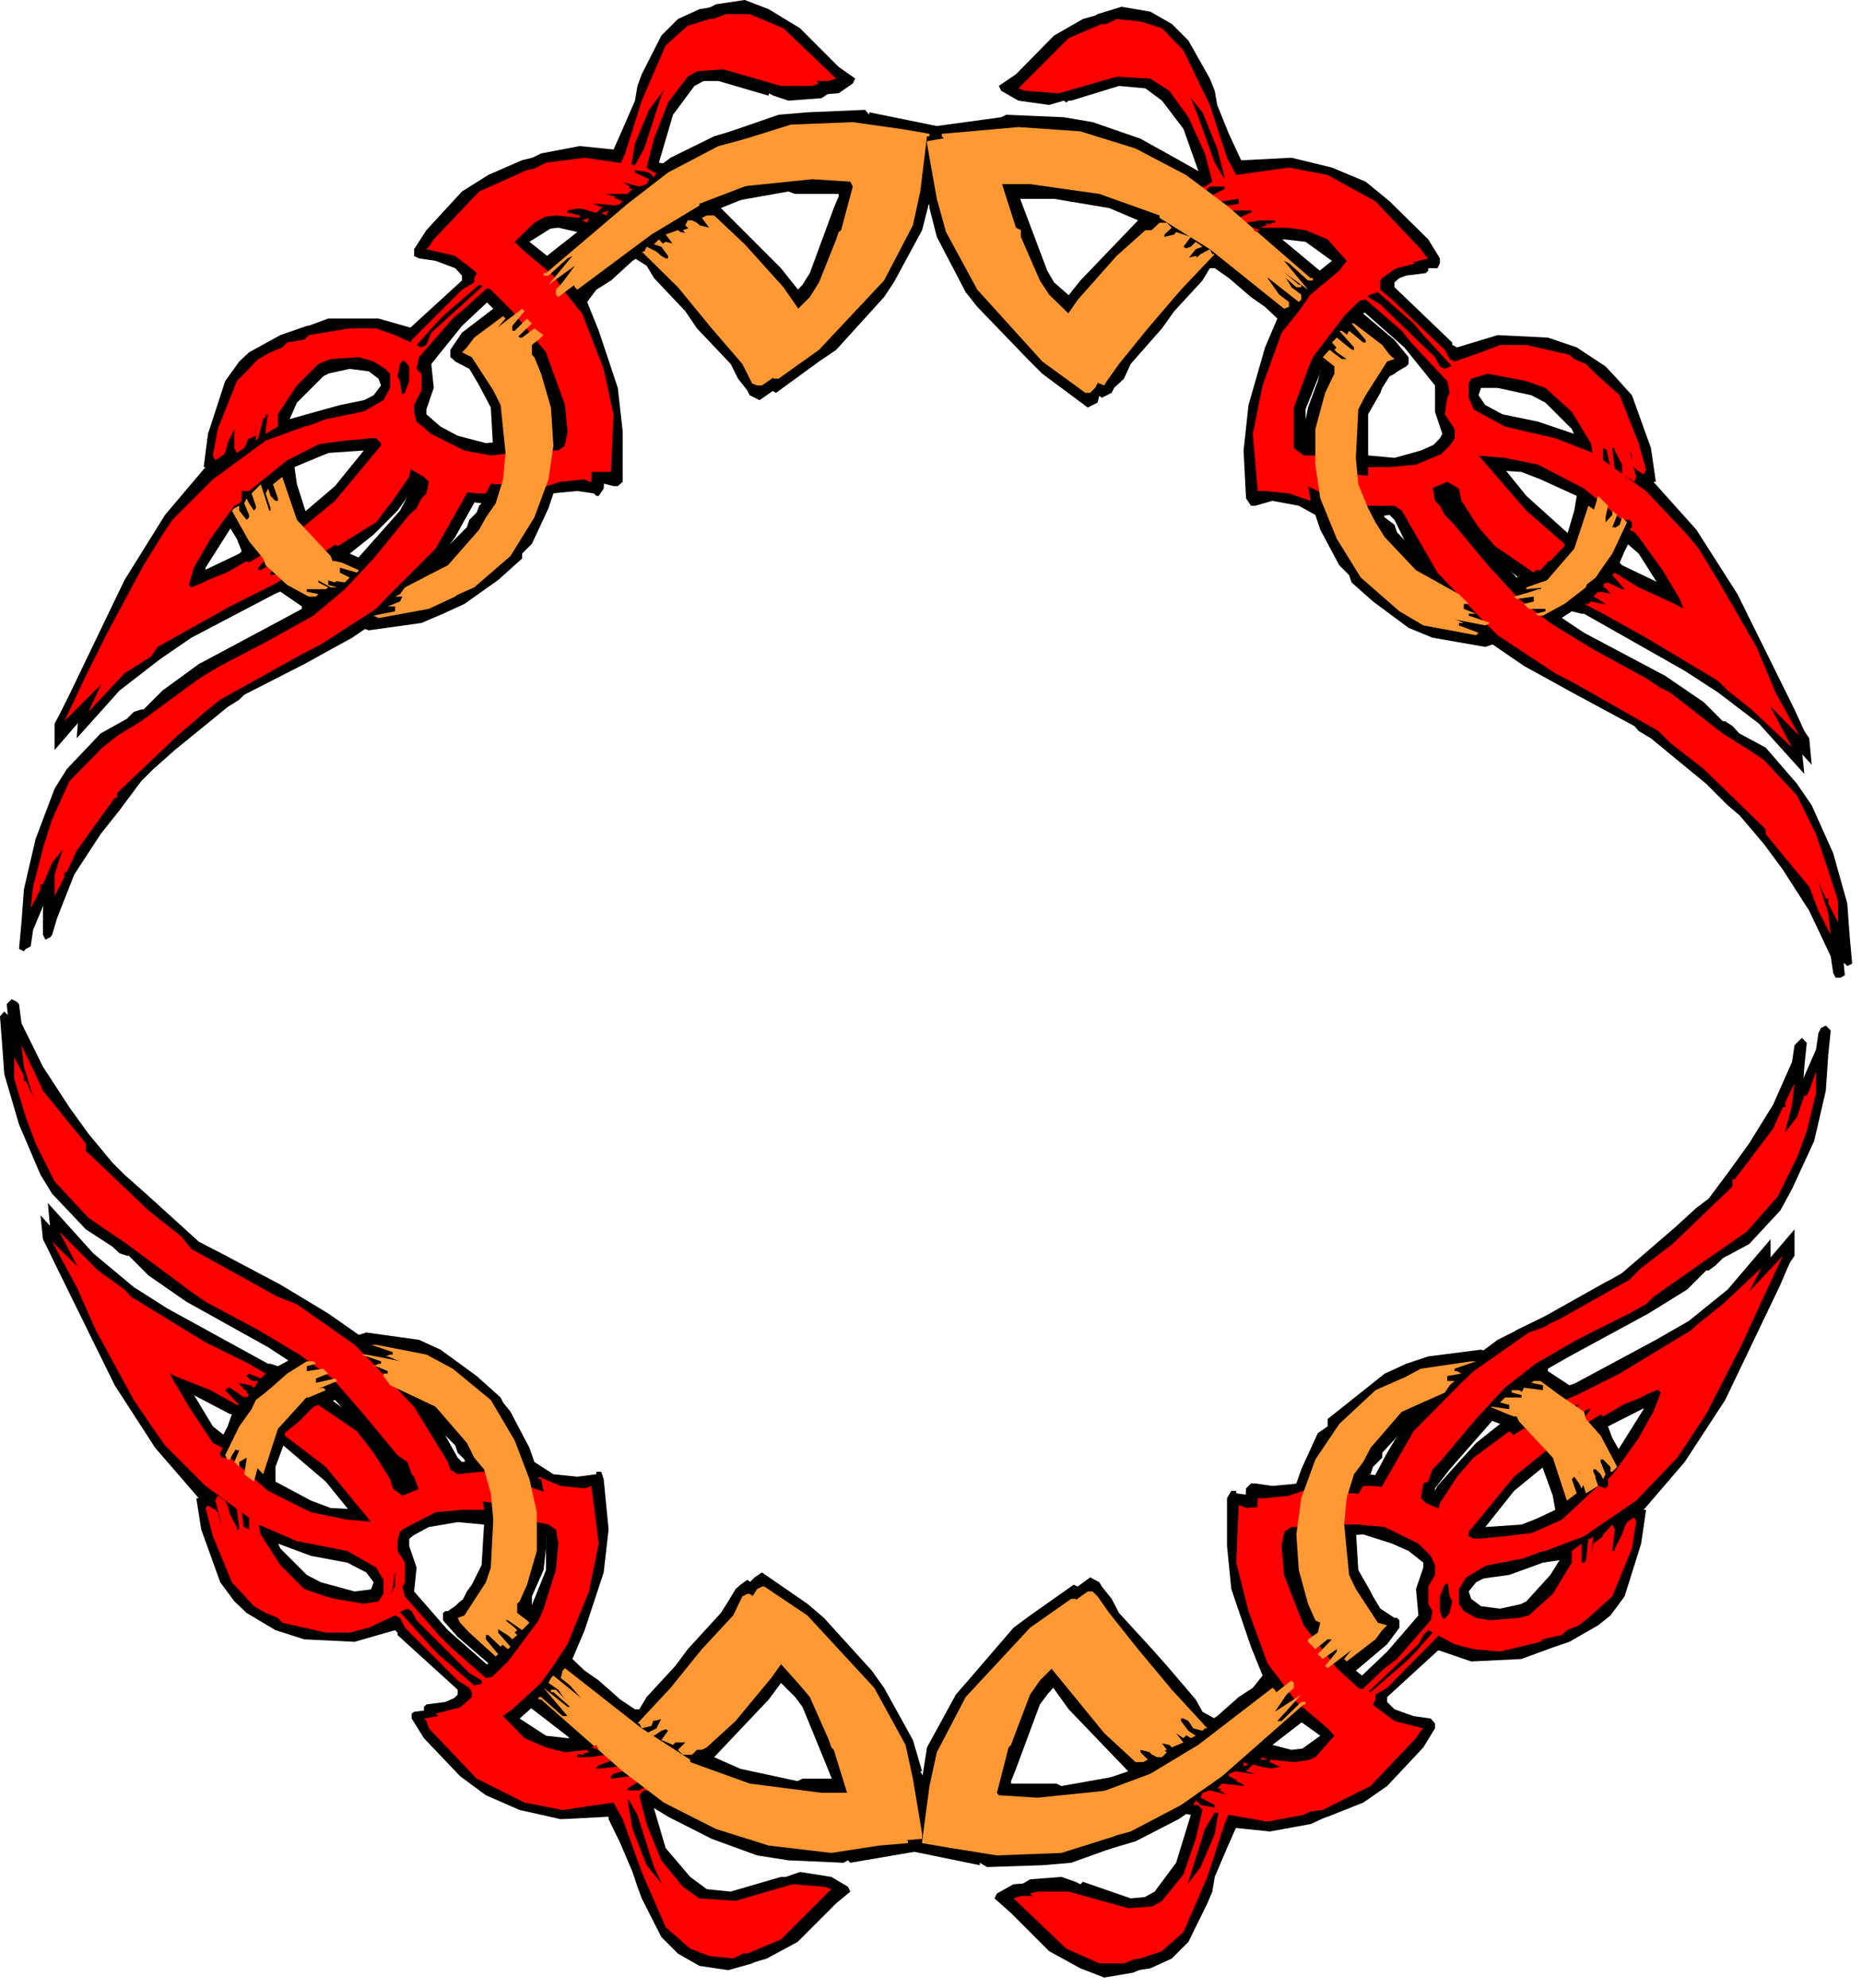 <svg xmlns="http://www.w3.org/2000/svg" fill-rule="evenodd" height="523.406" preserveAspectRatio="none" stroke-linecap="round" viewBox="0 0 3035 3239" width="490.455"><style>.brush1{fill:#000}.pen1{stroke:none}.brush2{fill:red}.brush3{fill:#f93}</style><path class="pen1 brush1" d="m82 1527 3-4 8-27 28-71 43-66 31-39 35-47 20-20 35-31 86-70 19-12 8-8 98-50 78-43 47-32 15 4 86-11 35-16 55-39 39-35v-8l16-16 27-58 8-24 27-12 43-7 28 7h7l8-7v-82l-8-71-31-93-19-47 15-20 24-15 35-32 23-15h8l20 15 15 20 47 51 20 27 54 59 12 23 16 20 4 7 15 8 70-51 28-19 78-86 16-24 46-85 12-47-4-4 8-12 4-55 4-19 8-31-118-24v4l-7-8-94 4-47 4-78 27-70 36-28 19-19-4 23-78 35-47 28-15h39l82 23v-4l8 4 23 8 55-4 23-16 4-8-27-19-63-63-51-31-39-15-47 7-31 16-31 31-27 59-12 19-4 24-16 47-19 39-4 4-78-8-63 12-54 27-43 27-55 63-20 27v12l4 4 32 4 27 15 12 8v8l-94 86v4l-4 4-70-20h-82l-43 16-51 27-16 16-23 31-27 86-8 55h4l-67 78-66 101-90 188-12 31-8 16-3 39 70-78 66-51 51-35 164-86h16l35 19v4l-35 20-129 70-63 43-31 31h-4l-12 4-11 12-39 23-55 55-20 35-31 78-23 82-4 55v39l4 8 8-4zm347-641-8-19-19-35-20 19-47 74v4l90-43h4zm149-109 47-55-55 4-35 12-55 23 4 28 16 50h7l71-62zm168-67 46 12 43-4-3-66-20-35-4-8-12-20-23-11-4-4-4-4v-12l20-27 50-39-19-20-63 59-50 62 4 39-12 35v8l23 20 28 15zm46 133 4-8 12-15 4-12h4l-31-4-8 8-24 43-11 20-20 27 20-4 50-55zm-105-27 20-31v-8l-16-8-20 31-23 32-39 39-39 31 27 12 90-98zM554 660l59-12 27-16 12-15-4-12-12-12-35-4-51 12-23 12-43 43-12 27 28-8 54-15zm781-207 12-20 39-101 8-20v-4h-70l-12-4-90 16-47 19 98 98 31 39 4 4 27-27zm-363-86-31-8-35 8-43 27 39 31 70-58zm-39 281-27-70-8-12-8 4v19l20 43 7 35v36h20l-4-55zm2000 1047-8 8-4 27-31 70-39 63-31 43-35 47-20 15-35 32-86 74-19 11-8 4-98 55-78 39-47 35-16-4-86 8-35 16-54 43-39 31v12l-16 11-27 59-8 23-28 16-43 4-27-4v-4h-8l-7 12v78l7 70 32 94 19 47-16 20-23 15-35 31-24 16h-7l-20-16-12-15-50-55-20-27-55-59-11-23-16-20-4-8-15-7-71 50-27 20-74 86-20 23-47 86-8 51-3 12-4 54-8 20-8 31 117 24v-4l12 7 90-3 47-4 78-28 70-35 27-19 20 4-24 78-35 47-27 15-39 4-82-27v4l-8-4-23-8-51 4-27 15-4 8 27 24 62 62 51 28 39 15 47-8 35-15 28-32 31-58 8-20 4-23 15-47 20-39 4-4 78 8 66-12 51-23 43-32 55-62 19-27v-12l-4-4-31-4-27-12-12-11v-8l94-86v-4l4-4 70 24 82-4 43-16 47-27 19-16 24-31 27-86 4-51 66-78 67-102 86-187 15-31 8-16v-43l-70 82-63 51-54 31-160 86h-4l-12 4-35-23v-4l35-20 129-70 62-39 32-32h4l11-3 12-12 39-28 55-54 19-31 31-82 20-79 4-58 4-39-8-8-4 4zm-348 644 8 20 20 31 19-19 47-75v-4l-94 43v4zm-148 106-47 55h55l31-12 59-28-4-23-20-55h-4l-70 63zm-168 70-47-15-43 3 4 67 20 35 4 8 11 19 24 16h4l4 4v12l-20 27-51 39 20 20 62-59 51-59-4-43 12-35v-8l-24-19-27-12zm-47-137-4 12-11 12-4 12-4 3 31 4 8-11 23-43 12-20 19-27-19 8-51 50zm106 28-20 31v12l16 8 19-36 24-27 39-43 39-31-31-12-86 98zm132 160-58 8-27 15-12 16 4 12 11 11 36 4 50-11 24-12 39-43 15-24-27 4-55 20zm-781 203-12 20-39 101-7 20v4h74l8 3 89-15 47-16-97-101-28-39-7-4-28 27zm367 86 28 8 35-4 43-31-39-28-67 55zm36-281 27 70 8 12 11-4-3-16-20-47-8-35v-35h-19l4 55z"/><path class="pen1 brush1" d="m42 1546 8-4 4-27 31-74 40-63 31-43 39-46 15-16 36-31 86-75 23-11 8-8 97-51 79-43 50-31 12 4 86-12 35-15 59-40 39-35v-8l15-15 28-59 8-23 27-16 43-4 27 4 4 4h4l8-12 4-78-12-74-31-94-20-47 20-19 23-16 32-31 23-16h12l19 12 12 20 51 54 19 28 55 58 12 24 15 19 4 8 16 8 74-51 23-19 79-86 19-24 43-86 12-51 4-11 4-59 7-19 8-32-117-23-4 4-8-4h-93l-47 8-78 23-71 35-27 20-20-4 20-78 39-47 27-16h39l82 24v-4l8 4 24 8 54-4 24-16 4-8-28-23-62-63-51-31-39-12-47 8-35 16-27 27-32 63-7 19-4 24-20 46-19 43v4l-82-11-63 15-55 24-43 27-58 63-20 31v11l8 4 27 4 32 12 11 12v8l-93 85v4l-8 4-67-23-85 4-43 15-51 28-16 15-23 32-28 86-7 54h3l-66 78-66 106-90 187-16 32-8 15v43l71-82 66-51 51-35 164-86h4l12-4 35 24v4l-35 19-133 71-59 43-31 31h-4l-12 4-11 11-43 24-55 58-20 32-31 82-19 82-4 54-4 43 8 4 3-4zm352-648-8-20-19-31-20 20-47 74v4l90-43 4-4zm152-106 47-58-58 4-32 12-58 27 4 23 19 51 4 4 74-63zm168-70 47 12h43l-4-70-19-36-4-7-12-20-23-12-4-4-4-3v-12l19-28 51-39-19-19-63 58-55 63 4 39-11 35 4 8 23 20 27 15zm47 137 4-12 12-12 4-11 4-4-32-4-7 8-24 47-15 19-16 27 19-7 51-51zm-109-27 19-36 4-7-19-8-16 31-23 31-39 43-39 31 27 12 86-97zM519 671l59-11 31-16 12-16-4-11-16-12-31-4-55 12-23 12-39 42-16 28 27-8 55-16zm789-207 12-19 39-106 8-19v-4h-71l-11-4-90 16-47 19 98 98 31 43 4 4 27-28zm-367-86-31-7-35 4-43 27 39 31 70-55zm-39 282-27-71-8-11-8 4v19l19 43 8 35v35h20l-4-54zm2066 1015-4 8-4 27-31 71-43 66-31 39-35 47-20 20-31 31-90 74-19 8-8 8-98 54-82 39-47 36-11-4-86 11-36 12-58 43-39 31v12l-16 12-27 62-8 24-27 11-43 4-28-4h-7l-8 8-4 82 12 71 31 93 19 51-19 16-24 15-31 32-23 15h-12l-20-11-11-20-47-55-24-27-54-59-12-23-16-20-4-7-15-8-70 51-28 23-78 82-16 24-46 89-12 47 4 4-8 12-4 55-4 19-8 31 118 24v-4l7 4h94l47-8 78-23 70-36 28-19 23 4-23 78-35 47-28 15-43 4-78-27-4 4-8-4-23-8-51 4-27 16-4 7 27 24 63 62 51 32 39 11 47-7 35-16 27-27 31-63 8-19 4-24 20-47 19-43h4l78 8 63-16 58-23 39-27 59-63 19-31v-8l-7-8-28-4-31-11-12-12v-8l94-86v-4l8-4 66 24 82-4 47-16 47-27 20-16 23-31 27-86 8-55h-4l67-78 66-101 90-188 15-35 8-12v-43l-70 82-66 51-51 31-164 86h-4l-12 4-35-23v-4l35-20 129-70 63-39 31-31h4l11-8 12-12 43-23 51-55 19-35 36-78 19-82 4-59 4-39-8-8-8 4zm-347 649 7 19 20 35 19-19 47-78v-4l-93 47zm-153 105-47 59 59-4 31-12 59-23-4-28-20-50h-7l-71 58zm-168 71-47-12-43 4 4 66 20 35 4 8 12 20 23 15h4l4 4v12l-20 27-51 43 20 16 62-59 55-58-4-43 8-36v-7l-23-20-28-15zm-47-133v8l-15 15-4 12h-4l31 4 8-8 23-43 16-20 16-27-20 4-51 55zm110 27-24 31v8l20 8 16-31 23-32 39-43 39-27-27-12-86 98zm133 156-59 12-31 16-12 15 4 12 16 12 31 4 55-12 23-12 39-43 16-27-28 8-54 15zm-789 211-12 16-39 105-8 20v4h74l8 4 90-16 47-19-94-98-31-43-8-4-27 31zm367 82 31 8 35-4 43-27-39-31-70 54zm39-281 27 70 8 12 8-4v-15l-20-47-8-36v-35h-19l4 55zm894-992-7-4-4-27-32-75-43-62-35-43-35-47-19-20-36-31-89-74-20-12-8-8-101-54-78-43-51-35-12 4-86-16-35-16-59-43-35-31-4-12-15-11-32-63-4-23-31-16-39-4-31 4h-8l-8-8-4-82 8-70 28-94 19-47-16-15-23-20-35-27-24-20h-11l-20 12-12 20-46 50-20 28-51 58-11 24-16 15-4 8-16 8-74-51-23-23-78-86-20-24-51-86-11-50h3l-7-12-4-55-8-23-8-31 117-16 8-4 94 4 47 8 78 27 70 39 28 16h19l-23-78-39-47-28-20-39-4-78 24h-12l-23 8-51-8-23-16-8-8 27-19 63-59 47-31 39-12 47 8 35 20 27 27 35 62 8 20 4 23 19 47 20 43h4l78-4 66 16 55 23 39 32 63 62 19 31v8l-4 8h-31l-31 16-8 7v8l94 90v4l8 4 66-20 82 4 47 16 47 31 15 16 28 31 31 86 8 55h-4l70 78 67 105 93 188 16 35 8 12 4 43-75-82-66-55-51-31-164-94h-15l-36 19v4l36 24 132 70 63 43 31 31h4l12 8 11 12 43 23 51 59 24 35 35 78 23 82 4 55 4 43-8 4-4-4zm-367-653 8-19 16-31 23 19 47 78-90-43-4-4zm-152-109-47-58 55 3 31 12 58 27v28l-19 51h-8l-70-63zm-172-74-43 12-43-4v-67l20-35 3-8 12-19 20-12 7-4 4-4v-11l-23-28-51-43 20-15 66 58 51 63-4 39 16 35-4 12-24 19-27 12zm-39 133-4-12-16-12-4-11v-4h28l11 7 24 43 12 20 19 31-19-8-51-54zm105-24-23-35v-8l19-8 16 36 23 27 43 47 40 27-28 12-90-98zm125-156-58-12-28-15-11-16 4-12 11-11h35l51 11 24 12 43 43 11 27-23-7-59-20zm-789-227-11-19-40-106-7-19v-4l70 4 12-4 90 20 46 19-93 94-32 39-3 4-32-28zm367-74 28-8 35 8 43 28-35 31-71-59zm43 281 28-70 8-12 7 8-4 16-15 43-8 35 4 35h-20v-55zM11 1652l8 8 4 27 31 70 43 67 35 43 35 47 20 19 35 31 86 75 24 11 7 8 102 55 78 43 47 35 16-4 82 12 35 15 62 43 35 35 4 8 12 16 31 59 8 23 27 16 43 3 28-3h8l7 7 4 82-4 71-31 93-19 47 19 20 24 16 35 31 23 15h8l19-11 12-20 47-51 20-27 54-59 12-19 12-20 8-7 11-8 74 51 28 23 78 86 19 23 47 90 12 47 4 16 8 50 4 24 11 31-117 20-4-4-7 4-90-4-51-8-74-27-71-36-31-19-19 4 27 74 35 47 27 19 39 4 83-23h7l24-8 51 8 27 16 4 7-28 20-58 58-51 32-39 11-47-7-35-20-27-27-32-63-7-19-8-24-20-47-19-39v-4l-78 4-67-15-55-24-42-31-59-62-20-32v-8l4-3 32-4 27-12 12-12v-8l-98-89v-4l-4-4-66 19-82-4-47-15-47-28-20-19-23-31-31-86-8-51h4l-71-82-66-102-94-191-15-31-8-16-4-39 74 82 63 51 54 35 164 90h4l12 4 35-24-35-23-133-74-62-43-32-32h-3l-12-4-12-11-43-28-55-58-19-31-35-82-24-82-4-55-3-39 7-8 4 4zm367 652-7 20-16 31-23-20-47-74v-4l90 47h3zm153 110 47 58-55-4-35-11-55-28v-23l20-55h4l74 63zm168 74 47-8 43 4-4 66-16 32-8 11-8 16-23 16h-4l-4 3v12l24 27 50 43-19 16-67-59-50-62v-39l-12-35 4-8 19-20 28-15zm43-133 4 12 11 11 4 16h4l-31 4-8-8-23-47-16-19-16-28 20 8 51 51zm-106 23 20 36 4 7-20 8-15-31-24-31-43-43-39-32 27-11 90 97zm-129 157 59 11 31 16 12 16-4 11-12 12-35 4-51-12-27-15-39-43-16-28 28 8 54 20zm789 230 12 16 43 105 8 20v4l-74-4-8 4-90-20-47-15 90-98 31-39 4-4 31 31zm-363 70-31 8-35-4-39-31 35-27 70 54zm-43-277-27 67-8 11-12-4 4-19 20-43 4-31v-36h19v55z"/><path class="pen1 brush1" d="m2992 1593-4-8-4-27-35-74-43-67-31-42-40-47-19-16-35-35-90-74-20-12-7-8-102-55-78-43-51-35-12 4-86-15-39-16-58-43-35-31-4-12-16-16-31-58-8-24-27-15-43-8-28 8h-7l-8-12-4-78 8-74 27-94 20-47-20-19-23-16-36-31-23-16h-8l-19 12-12 19-51 51-19 27-51 59-12 23-16 16-3 12-16 8-74-55-24-24-82-85-19-24-47-90-12-47v-4l-4-11-8-55-3-19-12-32 117-19h4l8-4 90 8 50 4 78 27 71 39 31 19 20-3-28-79-35-46-27-20-43-4-78 24h-4l-4 3-4-3-24 7-50-7-28-16-4-8 28-19 62-63 47-27 43-12 43 8 35 19 31 28 32 62 8 20 7 23 20 47 19 43 4 4 78-8 67 16 55 27 39 27 62 67 20 27v12l-4 4-32 4-31 11-8 12v8l98 90v4l4 4 70-20 82 4 43 16 51 31 16 16 23 31 35 86 8 54h-4l71 82 66 106 98 191 15 32 8 15 4 39-74-82-67-51-54-35-164-93h-4l-16-4-35 23v4l35 23 137 75 62 39 31 35h4l12 4 12 11 43 28 54 58 20 32 35 82 24 82 7 54 4 43-7 4h-8zm-367-660 7-19 16-32 23 20 47 74v4l-93-47zm-157-113-47-55 59 4 31 12 59 27-4 24-16 54h-8l-74-66zm-168-74-47 11-43-4v-66l20-35 4-8 12-19 19-12 8-4 4-4v-12l-24-27-50-43 19-16 67 59 50 62v43l12 36-4 7-19 20-28 12zm-43 136-4-11-11-12-8-16 31-4 8 8 23 47 12 20 20 27-20-4-51-55zm106-27-20-31-4-8 20-8 16 31 27 32 39 43 39 31-27 12-90-102zm129-152-59-16-31-16-12-15 4-12 16-12h31l55 12 23 12 43 43 12 27-28-8-54-15zm-797-235-12-15-43-106-4-19v-4h82l90 15 47 20-94 98-31 39-4 4-31-32zm367-74 31-4 35 4 43 31-35 28-74-59zm47 285 23-70 8-12 12 8-4 16-16 43-7 35 3 35h-19v-55zM27 1632l4 4 4 31 35 71 43 66 31 43 39 47 20 20 35 31 86 78 23 12 8 4 102 54 78 47 50 35 12-4 86 12 35 16 59 43 39 35 4 8 12 15 31 59 8 23 31 20 39 4 31-4v-4h8l4 12 8 82-8 70-31 94-20 47 20 19 23 16 35 31 24 16h11l20-12 12-20 47-50 19-28 55-58 11-20 12-19 8-8 12-8 74 51 27 23 78 86 20 28 47 85 15 51h-3l7 12 4 55 8 19 8 35-117 16-8 4-94-4-51-8-74-27-74-39-27-20-20 4 23 78 40 47 27 20 39 4 82-24h8l23-8 51 8 27 16 4 8-23 19-63 63-50 27-40 12-46-8-36-20-27-27-35-63-8-19-4-24-19-46-20-43-4-4-78 8-66-16-55-27-43-28-59-62-19-32v-11l4-4 31-4 27-12 12-11v-8l-98-90-3-8-71 23-82-7-47-16-47-31-19-16-23-31-32-86-8-55h4l-70-78-66-105-98-192-16-31-7-16-4-43 74 82 66 55 55 35 164 90h4l12 4 35-19v-4l-35-24-133-74-63-43-31-31h-4l-12-8-11-12-43-23-55-59-19-35-36-78-23-86-8-55-4-39 8-8 8 4zm367 657-8 19-15 35-24-19-47-78v-4l90 47h4zm152 113 51 58-58-3-32-12-58-31v-24l19-51h8l70 63zm172 74 47-12 43 4-4 67-15 35-8 8-12 19-19 12-4 4-4 4v11l23 28 51 43-20 15-66-58-55-63 4-39-12-35v-12l24-19 27-12zm43-133 4 8 12 16 4 11h4l-32 4-7-7-24-43-15-20-20-31 23 8 51 54zm-105 24 19 35v8l-15 7-20-35-23-31-39-43-43-31 31-12 90 102zm-129 156 58 12 28 15 12 16v12l-16 11-31 4-55-15-23-12-43-43-12-27 27 7 55 20zm793 230 12 20 43 102 7 23h-74l-8 4-93-20-43-19 89-94 32-43 4-4 31 31zm-367 75-28 4-35-4-43-28 35-31 71 59zm-43-286-28 71-7 12-8-4v-20l19-43 4-35v-35h20v54z"/><path class="pen1 brush2" d="M105 1421h4l16-35 62-86h4v-8l98-93 50-43 20-16 133-74 31-16 90-58 19-20 78-78 51-90 4-12 12-7 31 4h16l11-20v-31l-35 4-43-8-54-27-24-20-4-16v-11l12-24v-27l-8-8 4-19 55-63 19-16 55-50 20 7 35 36 54 66 8 23 24 63 4 43-4 23-12 8h-20l-11 59v4l31-16h55l4-94-16-74-35-90-28-35-19-27-51-43-12-12 32-31 35-20 31-4 35 4 4-4-16-4h-3v-3h19l27 3 8-3 4-4-27-12h35l8-8-20-4v-8l31 8 12-4 4-8-23-11v-4l23 4 8 8 4-8h-4l-12-8 12-47 23-59 32-42 27-16 59-4 93 27h51l12-4-86-82-55-23h-39l-31 12-35 35-39 86-28 86-15 27-82-12-63 8-78 39-74 78-4 12h-4l43 16 31 23 4 4v12l-19 15-86 78-8 20-8 4-43-20-31-11h-43l-67 11-7 8-20 8-19 12-36 35-31 78-8 43 4 8 12-8 4-8 4-12 11-23v-4 35l4-4 8-31 4-4v-4h4l-4 24v8l20-12v-20l31-47 39-39 31-7 20-8 43-4 27 8 16 11 7 8v24l-7 19-51 27-78 16-63 24-86 58-66 67-16 27-31 47-59 109-31 70-35 75 59-63 43-27 11-16 118-66 70-35 27-16h-8v-4l-23 4v-4l8-8h8l-4-4-4-7-24 15h-4v-4l20-23-4-4-39 23-59 24-23 12h-4l-4-4 8-28 27-47 39-54 8-4 4-4v-16h12l62-50 71-36 54-7 47-4h8l4 4v7l-74 86-63 55v4l27 23 4 4 4 4 63-39 27-35 27-39 4-20 16-11 35 15 8 8-4 23-8 4-4 20-15 12-59 70-43 51-55 39-66 39-82 43-27 15-12 8-86 63-43 27-23 16-51 58-31 63-12 43-20 62v35l16-31v-8zm2805 383h-4l-16 35-62 82h-4v12l-98 94-51 39-19 19-133 75-31 11-90 63-20 19-78 79-51 89-3 8-12 8-31-4h-16l-12 24v27h35l43 4 55 27 20 20 7 15v16l-11 19v28l7 12-3 15-55 63-20 15-54 51-20-8-35-35-55-66-8-20-23-62v-67l12-11h19l12-55v-4l-31 12-43 4-8-4h-4l-4 93 20 79 31 85 27 36 20 27 51 43 11 12-31 35-35 15-31 4-36-4-3 4 19 4v4h-19l-24-4-12 4v4l24 12v4l-35-4-8 8 19 3v8l-31-8-12 4-3 8 23 12v4l-23-4-8-8-4 8h8l7 8-11 47-20 58-35 43-27 16-59 4-94-28h-50l-12 4 86 82 54 24h40l31-12 39-35 35-86 27-86 16-27 86 15 59-11 78-40 74-74 4-11 4-4-43-12-32-24-3-3v-16l23-16 82-78 8-15 8-8 43 23 31 8 43 4 66-16 8-8 20-7 19-12 35-35 32-74 7-47-4-8-11 12-4 4-4 15-12 20v4h-4l4-36-4 4h-4l-4 35-3 4h-4v-31l-16 12v19l-31 51-39 35-32 12-19 4-43 4-27-4-20-12-4-11v-24l8-19 51-28 78-15 62-24 86-58 63-67 19-23 32-51 54-109 35-71 36-70-63 59-39 31-12 11-117 71-70 35-28 12 4 4 4 3 24-3-8 7h-8l4 8 4 4 23-12h4l-19 24 4 4 39-24 58-23 20-12h8l4 4-12 31-24 43-39 55-7 8-4 4v11l-4 4-12-4-59 55-70 31-55 12-46 4h-8l-4-8v-8l70-86 67-50v-4l-28-28h-4l-8-7-58 43-27 31-28 43-4 15-15 12-36-16-7-7 4-20 7-8 4-15 16-16 59-66 42-51 55-39 67-39 82-43 23-16 16-12 86-62 39-27 23-16 55-55 27-62 16-47 15-59 4-35-15 31v8z"/><path class="pen1 brush2" d="M66 1441h4l15-35 67-86v-12l98-94 54-39 16-19 137-74 31-16 94-59 19-19 74-82 55-90 4-8 12-8 31 4h15l12-23v-28h-35l-43-3-59-32-19-19-8-12 4-16 12-23-4-27-4-8 4-20 55-62 15-16 59-51 19 8 35 35 55 67 8 23 23 63 4 43-4 23-11 8h-20l-12 58v4l36-11 39-4 7 4h4l4-94-15-78-36-90-27-35-19-28-51-43-12-11 31-35 36-16 31-4 39 4v-4l-16-4h-4v-4l20-4 27 8 8-8h4l-27-11v-4l39 4 7-8-19-4-4-4v-8l31 8 12-4 4-4-20-12v-3h20l12 11 3-11h-7l-8-8 8-47 23-55 35-47 28-15 58-4 94 27h51l11-4-85-82-55-27-39 4-35 11-36 32-39 90-27 86-12 27-86-12-62 12-78 35-74 78-8 12-4 4 47 11 31 24 4 4-4 8v7l-20 12-82 82-7 20-8 4-43-24-35-8h-39l-71 12-8 8-19 8-20 11-35 36-31 78-8 43 4 8 12-8 4-4 4-16 11-23v31l4-4 8-31 4-4v-4h4l-4 27v4l19-8v-19l32-51 39-39 31-8 20-8 46-3 24 7 19 12 8 8v23l-11 20-47 27-82 16-63 23-86 63-66 66-16 24-31 50-59 110-35 70-35 74 62-62 40-28 15-15 117-67 71-35 27-15-4-4-4-4-23 8v-4l8-8h7l-4-8-3-4-24 12h-4l20-24-4-3-39 23-59 23-23 12h-4l-4-4 8-27 27-47 39-55 8-7 4-4v-16l12 4 62-55 70-35 59-8 43-4h8l8 8v4l-75 90-62 51v4l23 27h4l8 8 63-43 23-31 27-43 4-16 20-16 35 20 8 8-4 19-8 8-8 16-12 11-58 71-47 50-51 43-70 39-82 43-27 16-12 8-90 66-39 24-24 19-54 55-28 62-15 47-16 63-4 35 16-31v-8zm2879 344h-4l-12 35-66 86h-4v8l-98 93-51 43-19 20-137 74-27 12-94 62-19 20-75 78-54 90-4 11-12 8-31-4h-16l-12 20v31l36-4 43 8 58 27 20 20 8 16-4 11-12 24 4 27 4 8-4 19-55 63-16 16-58 50-20-7-35-32-54-70-8-20-24-62-4-47 4-23 12-8h20l11-59v-4l-35 12-39 4h-12l-4 94 16 78 35 86 28 35 19 27 51 43 12 16-32 31-35 16-31 4-39-4v4l15 7h4l-19 4-28-7-7 7-4 4 27 8v4h-39l-4 4 16 8h4v7l-32-7-11 4-4 3 19 12v4h-19l-8-8-8 8h8l8 8-8 47-23 54-36 47-27 16-55 4-97-27h-51l-12 3 86 82 55 28 39-4 35-12 35-31 39-90 28-86 11-27 86 12 63-8 78-39 74-78 8-12 4-4-47-12-31-23-4-4 4-8v-8l19-11 82-83 8-15 8-8 43 23 35 8 39 4 70-15 8-8 20-8 15-12 39-35 32-78 7-43-3-8-12 8-4 8-4 12-12 23v4h-4l4-35-4 4h-3l-4 35h-4v4h-4v-32l-16 12-4 20-27 50-39 36-35 11-16 4-47 4-23-4-20-11-8-12v-24l12-19 47-28 82-15 63-24 85-58 67-70 16-24 31-47 58-113 32-70 35-75-59 63-39 31-16 12-117 70-70 35-27 16h4l3 4 24-4-8 8-8 4v4l8 3 24-11h3l-19 23 4 4 39-23 58-24 20-11h8l4 3-8 32-27 47-40 54-7 4-4 4v12l-4 4h-12l-58 50-71 36-58 7-43 4h-8l-8-4v-7l74-90 63-51v-4l-24-23-7-4-4-4-63 39-23 35-32 39v20l-19 11-35-15-8-8 4-24 8-3 7-20 12-12 59-70 47-51 50-39 67-39 86-43 27-15 12-12 90-63 39-27 23-16 51-58 31-63 16-43 15-62v-35l-11 31-4 8zm35-321h-4l-16-35-66-86h-4v-11l-98-98-54-43-20-16-136-78-32-15-90-63-23-19-78-83-55-89-4-12-11-8-32 4h-11l-16-23v-28h35l43-4 55-23 19-20 8-15-4-16-11-19v-28l7-11-4-16-58-63-16-19-58-51-24 8-31 31-51 67-8 19-23 63v66l16 12h19l12 54v8l-31-15-43-4-8 4-12-94 16-78 35-86 23-35 20-28 47-39 11-15-31-32-35-15-31-8-35 4-4-4 15-4h4v-4l-19-4-28 8-8-8-3-4 27-8v-3h-39l-4-4 16-8h3v-8l-31 8-11-4-4-8 19-12h-19l-8 8-8-8h8l8-7-12-47-24-59-35-43-27-19-59-4-89 27-55-4-12-4 82-78 55-27 39 4 35 11 35 36 43 89 28 86 15 28 86-12 63 12 78 43 74 78 8 11 4 4-47 12-28 20-3 4v15l19 16 86 82 8 15 8 4 43-15 31-12h43l70 16 8 7 19 8 16 16 39 35 31 78 12 43-4 8-12-8-7-8v-15l-12-20v-4h-4l4 35-4-3h-4l-8-36v-7h-4v31l-15-8-4-20-31-50-39-39-32-12-19-4-47-8-24 8-19 12-4 8v23l8 19 51 28 82 19 62 24 86 62 67 71 19 23 31 51 63 109 31 74 39 71-62-63-39-27-16-16-117-70-71-39-27-16h4l4-4 19 4h4l-7-8-12-3 4-4 4-4 23 11h4l-20-23 4-4 39 24 59 27 23 12h8l4-4-12-32-27-46-39-55-8-4-8-8 4-4v-8l-4-3-11 3-63-54-70-35-59-12-43-4h-8l-7 4v8l78 90 62 54v4l-23 24h-4l-4 7-62-43-28-35-31-43-4-15-16-12-35 16-8 3 4 24 8 8 8 15 12 12 62 74 47 51 51 39 70 43 86 47 24 16 15 7 86 67 43 27 24 16 54 58 31 63 16 47 20 62v35l-16-31v-8zM39 1761h3l16 35 67 86h3v12l98 94 55 43 19 19 137 78 27 12 94 63 20 23 78 78 54 94 4 8 12 8h47l12 19 4 24v3h-36l-43 4-54 28-20 19-8 12 4 16 12 19-4 31-4 8 4 16 59 66 15 16 59 51 19-4 36-35 50-67 8-19 20-63 4-43-4-23-12-8-19-4-12-55-4-4 35 12 39 4h12l8 94-16 74-31 86-24 35-19 27-47 39-16 16 35 31 32 20 35 4 35-4 4 4-20 4h-4v4l24 4 23-4 8 4 4 3-27 8v4h39l8 8-20 4v8l31-8 12 8 4 4-23 11v4l23-4 8-8 4 8h-4l-8 8 8 47 23 59 35 43 32 19 54 4 94-27 51 4 12 3-82 79-55 27-39-4-31-12-40-35-39-90-31-86-15-27-83 12-62-12-78-39-78-82-4-12-4-4 47-8 27-23 4-4v-8l-4-7-19-12-86-86-8-16-8-4-43 20-31 8h-39l-71-16-7-8-20-8-19-11-36-39-31-75-12-46 4-4 12 7 4 4 4 16 12 20v3h4l-4-31 4 4h3l4 31 4 4v4h4v-31l16 8 4 23 31 47 39 39 31 12 20 4 43 8 27-4 16-12 8-12v-23l-12-20-47-27-82-16-63-27-86-63-66-66-19-27-32-47-62-114-31-70-40-74 63 62 39 32 16 11 117 75 70 35 27 15-3 4h-4l-24-4v4l8 8h8v4l-4 8-23-16h-4l-4 4 23 24h-4l-43-24-58-23-20-12h-8l-4 4 12 27 27 47 40 55 7 8 4 4v11l4 4 12-4 58 55 75 35 54 12 47 8h8l4-8v-8l-74-90-67-51v-4l28-23 4-4 4-4 62 43 27 31 28 43 4 16 19 16 35-16 8-8-8-23-4-4-7-20-16-11-59-71-47-54-54-39-67-40-86-46-23-16-16-12-89-66-40-27-23-16-55-59-31-62-16-43-19-63v-35l16 31v8z"/><path class="pen1 brush2" d="m2964 1484-15-39-71-86v-8l-101-98-55-43-19-19-137-78-31-16-94-62-20-20-78-82-54-94-4-7-12-8h-47l-16-20v-31l36 4 43-4 54-27 20-20 8-12v-15l-16-24 4-27 4-8-4-19-59-63-15-19-59-51-23 4-32 35-50 66-12 20-20 62v71l16 7h20l11 59v4l-35-12-39-4h-12l-8-93 16-79 31-86 28-35 19-27 47-39 12-16-31-35-36-15-31-4h-43l20-8h4v-4h-24l-23 4-8-4-4-4 27-12h-39l-7-8 19-3v-8l-27 4-16-4-4-4 24-12v-4h-24l-8 8-4-8h4l12-8-12-46-27-59-31-43-31-20-55-3-94 27-55-4-11-4 82-82 54-23 39 3 36 12 39 35 39 90 31 86 16 27 82-7 66 11 78 39 78 82 4 12h4l-47 12-27 23-4 4v16l20 12 89 86 8 15 8 4 43-19 31-8h43l67 15 11 8 20 8 15 16 40 35 31 78 11 43-3 8-12-8-8-4v-16l-12-23v-4h-4l4 35-4-4h-3l-8-35h-4v-4 31l-16-11-4-20-31-51-43-39-31-11-20-4-43-8-27 8-16 11-7 8v24l11 19 51 28 78 19 63 27 89 63 67 66 19 28 32 50 62 114 35 70 39 74-66-62-39-31-16-16-117-70-70-39-31-16h7l4-4 20 4h4l-12-8-8-4 4-4 4-4 23 12h4l-19-23 4-4 39 23 58 28 24 11h8l4-4-12-31-28-47-39-54-7-8-8-4 4-4v-8l-4-4h-12l-62-51-75-39-54-11-47-4h-8l-4 8v3l74 90 67 55v4l-24 27h-8l-3 4-63-43-27-31-28-43-4-20-19-11-35 15-8 8 8 20 4 7 7 20 16 12 59 70 47 55 54 39 67 43 89 47 24 15 16 8 89 66 39 28 24 19 55 59 31 62 15 47 20 63 4 35-16-31-4-8zM54 1742l16 35 70 86v12l102 97 54 43 16 20 141 78 31 12 94 66 19 19 78 82 55 90 4 12 12 8 35-4h11l12 23 4 20v8l-35-4-43 8-59 23-19 20-4 15v16l12 19v32l-4 7 4 16 58 66 16 16 58 51 20-4 35-35 51-67 8-19 23-63v-46l-4-20-11-12h-20l-12-58h-4v-4l36 15 39 4 11-4 12 94-16 78-35 86-23 35-20 28-47 43-15 11 35 36 35 15 31 8 36-4 3 4-19 4v4h19l28-4 8 4 4 4-28 11v4l39-4 4 8-15 4-4 4v4l31-4 12 4 3 4-19 12v3h19l12-7 4 7h-8l-8 8 12 47 24 59 35 43 27 19 59 4 93-27 51 4 12 4-82 82-55 23-39-4-35-12-35-35-43-90-27-85-16-28-86 8-62-12-79-39-78-78-4-12-4-4 43-11 32-24 4-4-4-7v-8l-20-12-86-86-8-15-7-4-43 19-32 8h-43l-70-16-8-7-19-8-16-12-39-39-31-74-12-47 4-8 12 8 4 8 4 15 11 20v4h4l-4-35 4 3h4l4 36 4 4v3h4v-31l15 8 4 20 32 50 39 39 35 12 15 4 47 8 24-4 19-12 8-12v-23l-12-20-50-27-82-19-63-24-86-62-66-71-20-27-35-47-59-113-35-70-39-75 63 63 43 31 11 12 121 74 71 35 27 16-4 4-4 4-19-8-4 4 8 8h11l-4 7-3 4-24-15h-4v4l20 23-4 4-43-27-59-24-19-12h-8l-4 4 12 28 27 46 39 59 8 4 8 4-4 8v4l4 4h12l62 54 70 35 59 12 47 4h4l8-4v-8l-79-90-62-54v-4l23-24 4-4 8-3 63 43 27 35 27 43 4 15 16 12 39-16 4-7-4-20-8-8-4-15-16-16-62-70-43-51-55-43-70-39-86-47-23-16-16-11-90-67-39-27-23-16-55-58-31-67-16-43-19-62-4-35 15 31 4 8z"/><path class="pen1 brush3" d="M539 957h11l-15-4v-8l27 4 8-8-16-8v-8l28 8 3-4-27-12-12-3h-4l-3-8-55-59-24-70-15 12 8 23v4h-4l-8-8-4-12-4 8 8 24v4h-4l-12-12v-8h-8l-3 4 27 51 19 27 8 16 35 27 36 20zm1937 1308h-12v4l16 4v4h-27l-8 8 15 4v7l-27-4h-4l28 12 11 4h4l4 8 55 59 23 70 16-12-8-23 4-4 8 11 4 8 4-8-8-19v-4l4-4 11 12v12l4-4 8-4-27-51-24-27-4-12-35-31-35-20z"/><path class="pen1 brush3" d="M503 972h12l4-4-19-4v-4h31l4-3-16-8v-8l27 8 4-4-27-12-8-4h-8l-4-8-54-58-24-74-15 15 7 20v4l-3 4-8-12-4-8-4 8 8 19v4l-4 4-12-15v-8l-8 4-4 4 28 50 23 28 4 11 35 32 35 19zm2008 1278h-11l-4 3 19 4v8l-31-4-4 8 16 8v4l-28-4-4 4 28 8 8 3h7l4 12 51 55 23 74 20-12-8-23v-4h4l8 8 4 8 4-8-8-20v-4h4l12 12v8h3l8-8-27-51-24-27-3-12-40-27-31-23zm24-1262h-12l-4-4 20-4-4-4h-28l-7-8 19-4v-7l-31 3v-3l23-8 12-4h8v-8l51-55 23-74 16 16-4 19v8l11-12v-7l8 7-8 20v4l12-8 4-12 4 4 4 4-24 51-19 27-8 12-35 27-31 20zM484 2234h12l4 4-20 4v8l31-4 4 7-15 8v4l27-4 4 4-28 12h-15v12l-55 54-19 71-16-12 4-24v-3l-12 7v8l-8-8 8-19v-4h-4l-8 12-3 7h-4l-4-7 23-47 20-28 7-15 36-28 31-19z"/><path class="pen1 brush3" d="M2515 1003h-8l-4-3 16-4v-4h-27l-8-8 16-4v-8l-28 4-4-4 28-8 11-4h4l4-7 51-59 23-70 16 11-4 24v4l12-8v-12l4 12-4 20v3l12-11 3-8h4l4 8-23 50-24 24-4 16-35 27-35 19zM500 2218h11l4 4-15 4v8l27-4 8 8-20 8v7l31-7 4 4-27 11-12 4h-4l-4 8-50 55-24 74-15-16 3-19v-8l-11 12v7l-8-7 8-20v-8l-12 12-4 8h-4l-4-4 24-51 19-27 8-12 35-31 32-20zM730 976l43-19 59-51 39-63 23-62 8-55-4-62-16-55-11-27-4-4v-16l15-12 4-4-15-11-20 15h-8l24-23-8-8-20 20h-4v-8l20-24-4-4-47 36-12 15-7 8 15 8 35 51 12 27 8 78-4 43-12 39-15 20-12 23-51 55-70 35-8 12-4 4v3h8v4l-20 8h-3 11v8l-31 8 8 4 78-16zm1555 1270-43 19-59 55-39 58-23 63-8 59 4 58 15 55 12 27 8 4-4 16-16 11v4l12 12 20-16h7l-23 24 8 8 23-16v4l-19 23 4 4 46-35 12-16 8-7-16-4-35-55-12-23-7-78 4-43 11-43 16-20 12-23 50-55 71-35 8-8 3-8h-7v-8l19-4h4l-8-3h-4v-4l32-12-8-4-78 16z"/><path class="pen1 brush3" d="m699 992 43-20 58-55 39-58 24-67 8-54-4-59-16-58-12-28-4-4v-15l16-12 4-4-12-12-23 16h-8l23-23-7-8-24 19v-8l20-23-4-4-47 35-12 16-8 8 16 8 35 54 12 24 8 78-4 43-12 39-16 23-11 20-51 58-70 36-8 11-8 4h12l-4 8-20 8h12v8l-35 7 8 4 82-15zm1617 1238-43 23-59 51-39 63-23 62-8 55 4 62 16 55 11 27 4 4v16l-15 12-4 4 15 11 20-15h8l-24 23 8 8 23-16v4l-19 24 4 4 47-36 11-15 8-8-15-4-36-55-11-23-8-82 4-43 12-39 15-20 12-23 51-59 70-31 8-12 8-7h-12v-8l23-4-7-4h-4v-4l35-12h-8l-82 12zm23-1227-43-23-58-55-39-62-24-63-11-54v-59l15-59 12-23 4-8v-12l-16-11-4-4 12-12 23 16h4l-19-28 4-7 23 19h4v-4l-23-27h4l46 35 12 16 8 7-12 4-35 55-12 23-4 79 4 43 16 39 12 23 15 24 51 54 70 39 8 8 8 8h-8v8l20 8h4-16v3l35 12-8 4-82-16zM675 2222l43 20 63 54 39 63 23 62 8 59 4 59-16 54-11 28-8 4 4 15 15 12 4 4-11 11-24-15h-8l24 23-8 8-20-19h-4v7l20 24-4 4-43-39-15-16-4-8 11-4 35-54 8-24 4-78-4-43-11-39-16-19-12-24-51-59-74-35-8-11-3-4v-4h7v-4l-19-8h-4l8-4h4v-4l-32-11h8l78 15z"/><path class="pen1 brush3" d="m2320 1019-39-23-63-55-39-63-27-66-8-55v-58l16-59 11-23 4-8v-12l-15-12-4-3 11-12 20 15h8l-24-27 8-8 24 20h4v-4l-24-27h4l47 35 16 15 3 8-11 8-35 51-12 23-4 78 4 47 15 39 12 20 16 23 51 59 74 35 8 12 4 8h-8v7l19 8h4-12v4l32 12-4 4-86-16zM695 2207l43 23 62 51 39 66 24 63 12 54v63l-16 55-12 27-4 4v15l16 12 4 4-12 12-23-16h-8l23 24-8 7-19-19h-4v8l20 23-4 4-43-35-16-20-8-7 16-4 35-55 12-24v-78l-4-43-12-43-16-19-11-24-51-58-74-35-8-12-4-4v-4h8v-4l-20-8h-4l8-3h4v-4l-35-12h8l82 16zm367-1825 78-47v-3l94-36 117-11 63 4 3 3-19 71-4 8-4 11-27 67-16 23-35 35h-8l-27-39-63-70-50-47h-12l-8 4 12 16-16-4h-4l-23 8 12 15h-12l-8-12-12 8 16 8 8 12v8l-12-4-4-12-16-4-7 4 54 62 55 63 51 59 19 27 4 8h8l66-47 106-113 47-90 12-55 11-90h4v-4l-47-8-78-11-101 4-86 27-86 43-67 47-129 117h-4 4l36-27h7l-39 43 39-32 4 4-19 24-16 11 4 8 4 4 121-90zm891 2461-78 47-94 35-114 12-66-4-4-4 20-70 8-8v-12l27-66 15-23 36-36h7l32 39 58 71 51 47h12l8-4-12-12v-4l16 4 3 4 24-8-12-16v-3h12l8 11 11-8-15-7-8-12v-4l12 4 7 8 12 8 8-8h4l-59-59-54-66-51-59-16-27-8-8h-7l-67 47-105 113-47 90-12 55-12 90v3l47 8 75 12 105-4 86-27 82-43 66-47 129-113h4v-4h-4l-35 27h-8l39-43-39 31-4-4 20-23 16-12-4-8-4-3-121 93z"/><path class="pen1 brush3" d="m1035 390 78-47v-4l94-35 117-12 62 4 4 8-19 71-4 3-4 12-28 70-15 24-35 35h-8l-27-39-63-70-51-47-8-4h-7l-4 8 11 11v4l-19-4-4-3-20 7 12 16v4h-12l-11-12-8 8 12 4 11 15v4h-4l-7-4-8-7-16-8-4 8h-4l59 58 55 67 50 58 16 32 8 3h8l66-46 106-114 46-93 16-51 12-94v-4l-47-8-78-11-102 7-90 24-82 43-66 51-133 113h-4v4h8l31-28 8-4-39 47 43-31-20 27-11 12v8l4 4 125-94zm949 2442-78 46v4l-98 35-117 12-63-4-3-4 19-74 4-4 4-11 27-71 16-23 35-35h8l31 39 59 70 50 47 8 4h8l8-8-16-12v-4l20 4 4 4 19-8-12-15v-4l12 4 12 8 8-4-12-8-12-16v-4h4l8 4 8 12 15 4 4-4h4l-58-63-55-66-47-59-19-27-8-8h-8l-66 47-106 113-47 94-12 55-11 90h-4v4l47 7 78 12 105-8 86-23 82-43 67-47 133-117h3v-4h-7l-32 31h-7l39-43-43 28 19-28 12-11v-8l-4-4-121 94zm8-2438-78-47v-4l-98-35-113-19-63 3-8 4 24 75 8 4v11l31 71 15 23 36 35h7l28-35 58-70 51-47h12l8 8-12 11v4l16-4 3-4 24 8-12 16v4l12-4 8-8 11 8-11 4-12 15v4h4l8-4 8-7 15-8 4 8h4l-55 58-54 63-47 58-20 28-4 7-8-3-70-47-105-118-51-93-12-51-15-90-4-4v-4l47-4 78-7 101 7 90 28 82 43 67 50 136 118h4v4h-8l-31-28-8-4 39 47-43-31 16 27 16 12v8l-4 4-125-98zm-969 2434 82 47v3l94 36 117 19 62-4 4-4-23-74-4-4-4-12-31-70-16-19-35-39h-8l-27 39-59 66-47 47h-15l-8-8 12-12h-16l-4 4-19-8 11-15v-4l-11 4-12 8-12-4 16-8 8-16v-4l-12 4-4 12-16 4-4-8h-3l54-58 51-63 51-55 15-31 8-4h4l70 47 106 117 51 94 15 51 12 90 4 4v3l-47 4-78 12-102-12-86-27-85-43-67-51-133-117h-4v-4h4l35 31h8l-39-46 39 31h4l-19-28-16-11 4-8 4-4 121 98z"/><path class="pen1 brush3" d="m1972 406-82-51v-4l-98-35-113-16h-66l-4 8 23 70 4 8 4 12 31 70 16 20 35 39h8l27-39 63-71 47-42h15l4 3-11 12v4l19-4h4l19 8-11 16h11l12-12 12 8-16 7-8 12v8l12-4 4-12 16-4 4 4h4l-55 63-55 62-47 59-15 27-8 8h-8l-70-51-106-117-51-94-15-54-16-90v-4l47-8 78-8 102 8 90 28 86 46 66 51 137 117h4v4h-8l-35-31h-4l35 43-39-27h-4l19 27 16 12v8l-8 3-121-97zm-926 2410 79 51v4l97 35 117 15h63l4-7-24-71-4-4v-11l-31-75-15-19-40-39h-7l-28 39-58 70-47 43-8 4h-8l-8-8 12-11v-4l-15 4-4 3-24-11 12-12v-4h-12l-8 12-11-8 11-8 12-12v-3h-12l-7 11-16 4-4-4h-4l59-58 50-67 47-54 20-32 8-4h4l70 47 109 118 51 93 12 55 15 90v8l-46 4-75 7-105-7-86-28-86-43-66-51-137-121h-4v-4h8l31 32h8l-39-43 43 31v-4l-20-23-15-12 3-12 4-4 125 98z"/><path class="pen1 brush2" d="m992 343-12 4 8 4 4-8zm1035 2535 8-3-8-4v7zM960 355l-11 4 8 4 3-8zm1094 2512h12l-8-4-4 4zm8-2504 12 4h-8l-4-4zM953 2859h-8l4-4 4 4zM2042 371l12 4-8 3-4-7zM976 2851l-12-4 8-4 4 8z"/></svg>
